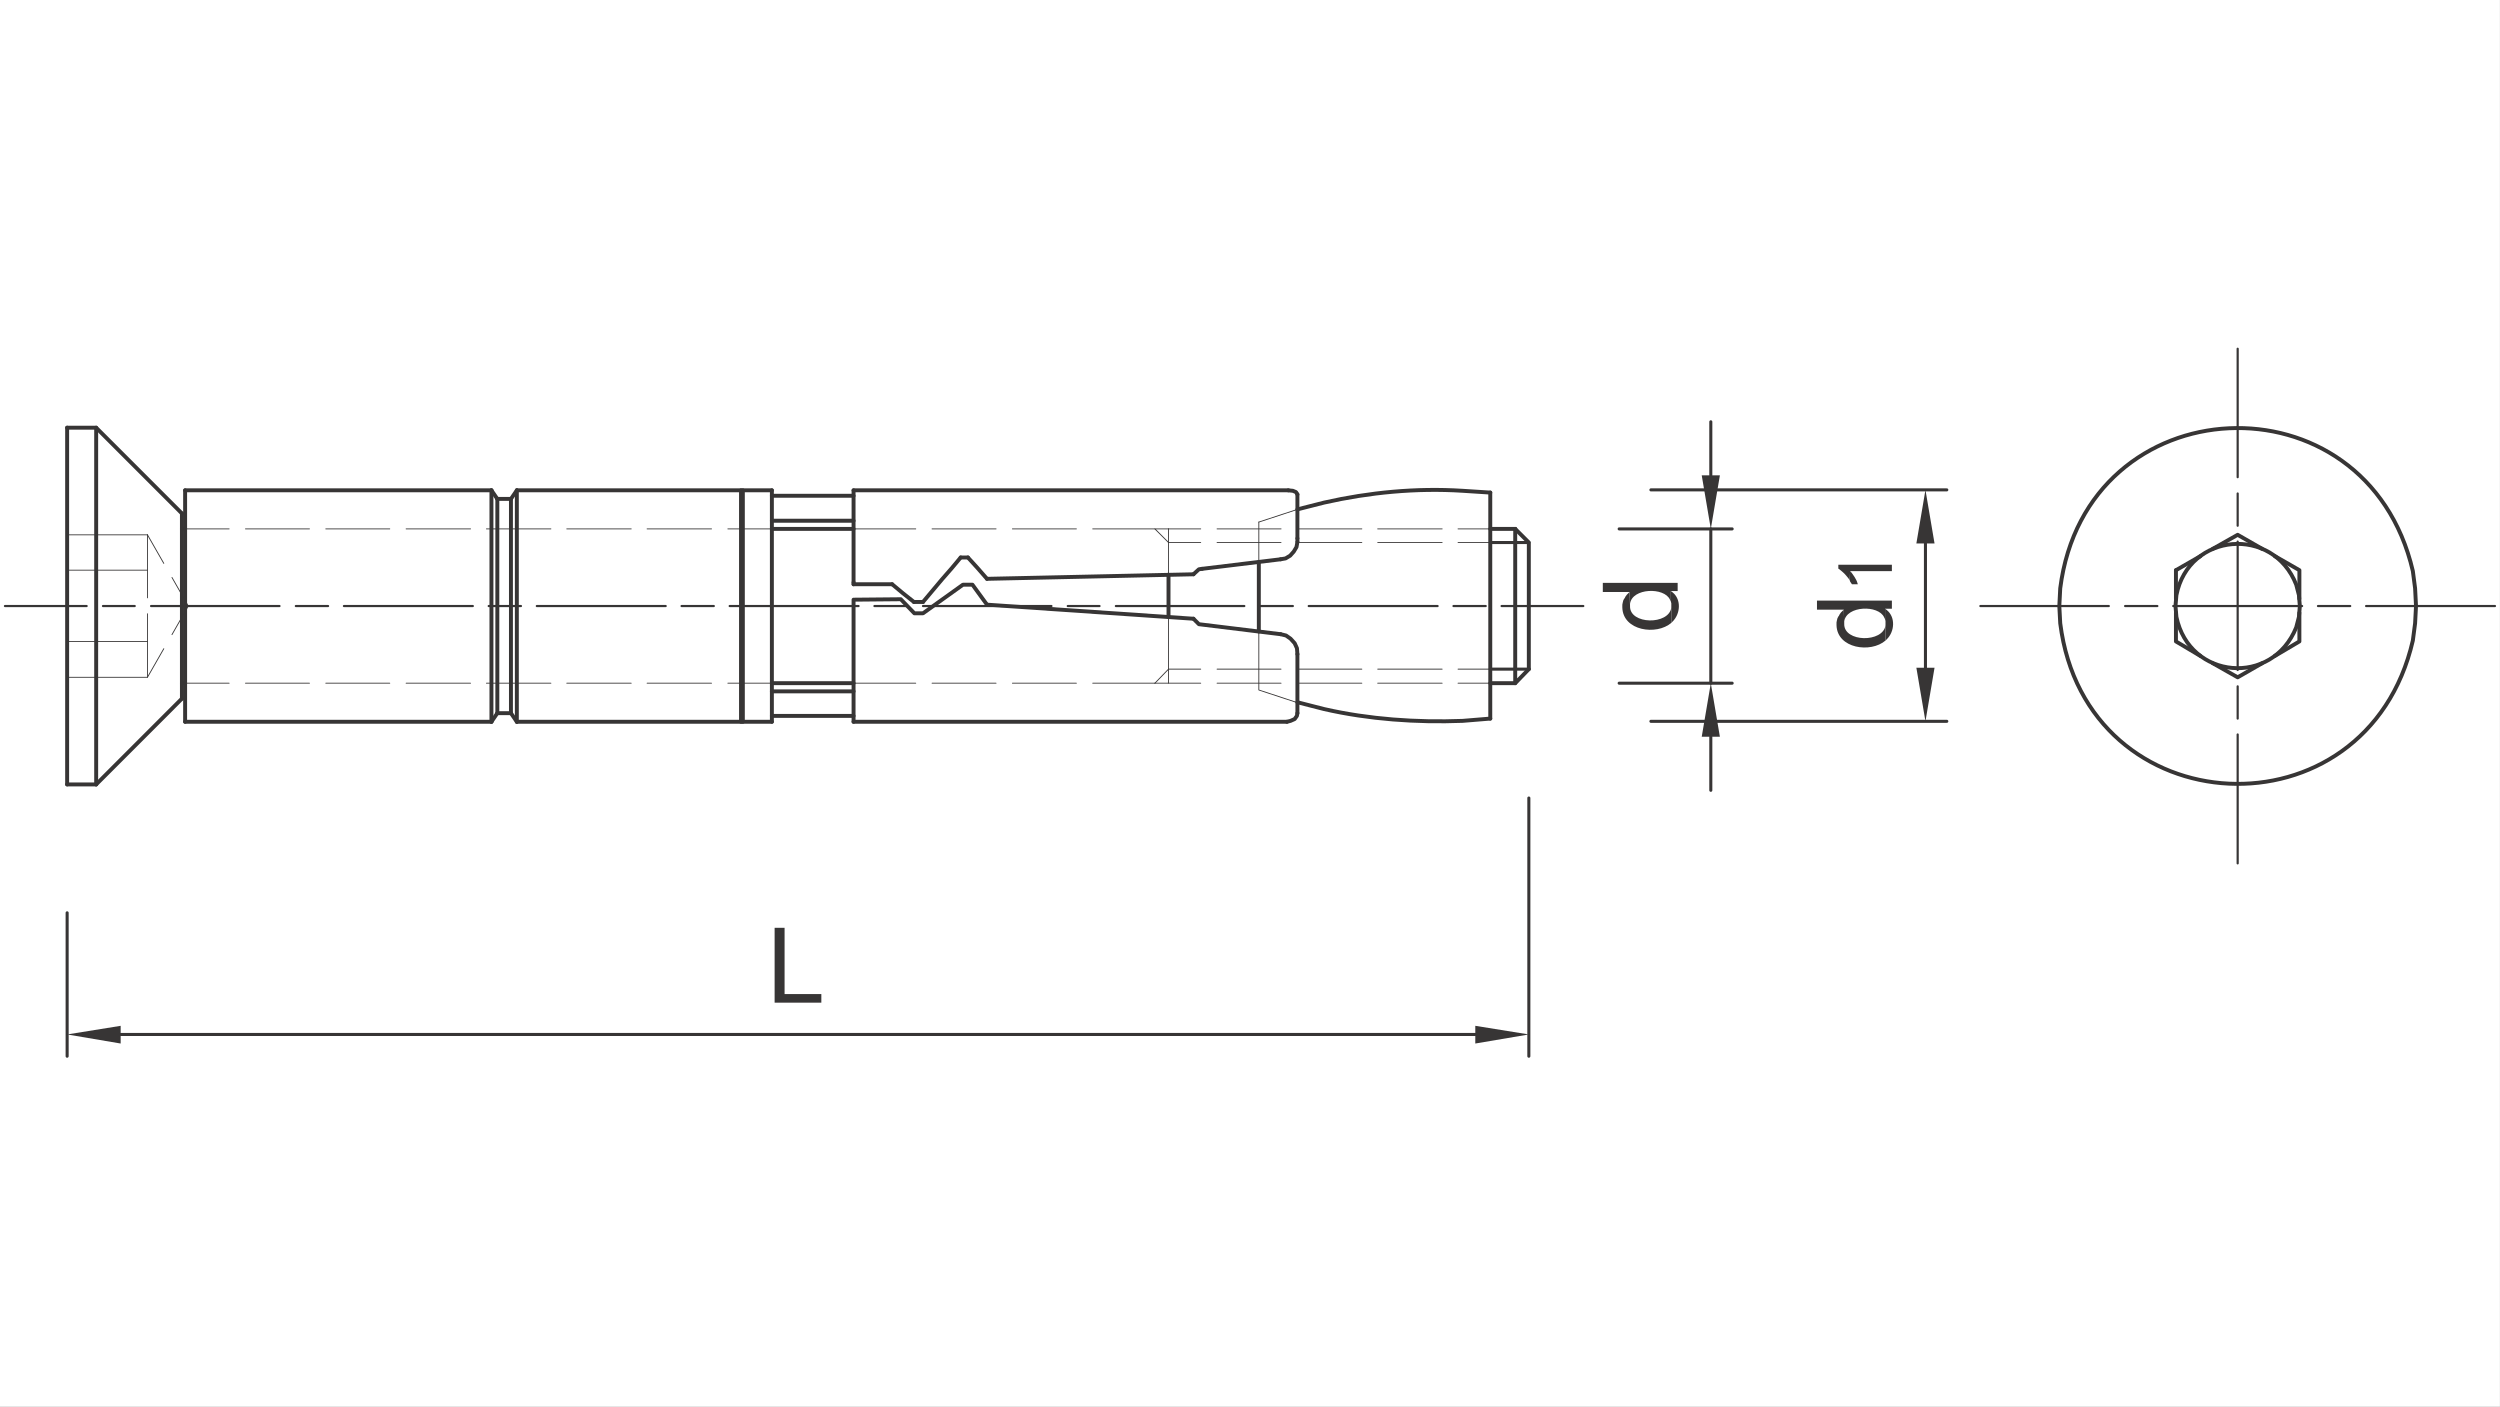 <?xml version="1.0" encoding="utf-8"?>
<!-- Generator: Adobe Illustrator 16.0.0, SVG Export Plug-In . SVG Version: 6.00 Build 0)  -->
<!DOCTYPE svg PUBLIC "-//W3C//DTD SVG 1.1//EN" "http://www.w3.org/Graphics/SVG/1.1/DTD/svg11.dtd">
<svg version="1.1" id="Layer_1" xmlns="http://www.w3.org/2000/svg" xmlns:xlink="http://www.w3.org/1999/xlink" x="0px" y="0px"
	 width="343px" height="193px" viewBox="0 0 343 193" enable-background="new 0 0 343 193" xml:space="preserve">
<rect x="0" y="0" width="343" height="193" fill="#808080" stroke="none"/>
<rect x="-0.001" y="-0.005" fill="#FFFFFF" width="342.992" height="193.011"/>
<g id="surface1">
	
		<path fill="none" stroke="#373535" stroke-width="0.54" stroke-linecap="round" stroke-linejoin="round" stroke-miterlimit="10" d="
		M70.91,67.273l-0.809,1.18"/>
	
		<path fill="none" stroke="#373535" stroke-width="0.54" stroke-linecap="round" stroke-linejoin="round" stroke-miterlimit="10" d="
		M70.102,97.844l0.809,1.184"/>
	
		<path fill="none" stroke="#373535" stroke-width="0.54" stroke-linecap="round" stroke-linejoin="round" stroke-miterlimit="10" d="
		M67.426,99.027l0.809-1.184"/>
	
		<path fill="none" stroke="#373535" stroke-width="0.54" stroke-linecap="round" stroke-linejoin="round" stroke-miterlimit="10" d="
		M68.234,68.453l-0.809-1.18"/>
	
		<path fill="none" stroke="#373535" stroke-width="0.54" stroke-linecap="round" stroke-linejoin="round" stroke-miterlimit="10" d="
		M68.234,97.844h1.867"/>
	
		<path fill="none" stroke="#373535" stroke-width="0.54" stroke-linecap="round" stroke-linejoin="round" stroke-miterlimit="10" d="
		M70.102,68.453h-1.867"/>
	
		<path fill="none" stroke="#373535" stroke-width="0.54" stroke-linecap="round" stroke-linejoin="round" stroke-miterlimit="10" d="
		M176.57,99.027l0.496-0.125l0.562-0.25l0.309-0.438l0.066-0.371"/>
	
		<path fill="none" stroke="#373535" stroke-width="0.54" stroke-linecap="round" stroke-linejoin="round" stroke-miterlimit="10" d="
		M117.109,99.027v-16.75l6.477-0.062l1.867,1.93h1.184l5.477-3.922h1.309l1.992,2.738"/>
	
		<path fill="none" stroke="#373535" stroke-width="0.54" stroke-linecap="round" stroke-linejoin="round" stroke-miterlimit="10" d="
		M163.742,84.891l0.75,0.75l11.207,1.371"/>
	
		<path fill="none" stroke="#373535" stroke-width="0.54" stroke-linecap="round" stroke-linejoin="round" stroke-miterlimit="10" d="
		M178.004,89.75l-0.062-0.809l-0.312-0.688l-0.562-0.621l-0.621-0.438l-0.746-0.184"/>
	
		<path fill="none" stroke="#373535" stroke-width="0.54" stroke-linecap="round" stroke-linejoin="round" stroke-miterlimit="10" d="
		M178.004,89.75v8.094"/>
	
		<path fill="none" stroke="#373535" stroke-width="0.54" stroke-linecap="round" stroke-linejoin="round" stroke-miterlimit="10" d="
		M178.004,67.832l-0.188-0.312l-0.438-0.184l-0.621-0.062"/>
	
		<path fill="none" stroke="#373535" stroke-width="0.54" stroke-linecap="round" stroke-linejoin="round" stroke-miterlimit="10" d="
		M117.109,79.91V67.273"/>
	
		<path fill="none" stroke="#373535" stroke-width="0.54" stroke-linecap="round" stroke-linejoin="round" stroke-miterlimit="10" d="
		M131.805,76.488l-1.246,1.492l-1.309,1.496l-2.613,3.113"/>
	
		<path fill="none" stroke="#373535" stroke-width="0.54" stroke-linecap="round" stroke-linejoin="round" stroke-miterlimit="10" d="
		M163.742,78.789l0.75-0.684l0.434-0.062"/>
	
		<path fill="none" stroke="#373535" stroke-width="0.54" stroke-linecap="round" stroke-linejoin="round" stroke-miterlimit="10" d="
		M178.004,73.871v0.438"/>
	
		<path fill="none" stroke="#373535" stroke-width="0.54" stroke-linecap="round" stroke-linejoin="round" stroke-miterlimit="10" d="
		M175.699,76.734l0.684-0.121l0.625-0.375l0.496-0.559l0.375-0.625l0.125-0.684"/>
	
		<path fill="none" stroke="#373535" stroke-width="0.54" stroke-linecap="round" stroke-linejoin="round" stroke-miterlimit="10" d="
		M125.391,82.59l-1.492-1.184l-1.496-1.246"/>
	
		<path fill="none" stroke="#373535" stroke-width="0.54" stroke-linecap="round" stroke-linejoin="round" stroke-miterlimit="10" d="
		M125.391,82.59h1.246"/>
	
		<path fill="none" stroke="#373535" stroke-width="0.54" stroke-linecap="round" stroke-linejoin="round" stroke-miterlimit="10" d="
		M135.414,79.414l-1.309-1.496l-1.305-1.43"/>
	
		<path fill="none" stroke="#373535" stroke-width="0.54" stroke-linecap="round" stroke-linejoin="round" stroke-miterlimit="10" d="
		M117.109,80.16h5.293"/>
	
		<path fill="none" stroke="#373535" stroke-width="0.54" stroke-linecap="round" stroke-linejoin="round" stroke-miterlimit="10" d="
		M117.109,80.16v-0.25"/>
	
		<path fill="none" stroke="#373535" stroke-width="0.54" stroke-linecap="round" stroke-linejoin="round" stroke-miterlimit="10" d="
		M131.805,76.488h0.996"/>
	
		<path fill="none" stroke="#373535" stroke-width="0.54" stroke-linecap="round" stroke-linejoin="round" stroke-miterlimit="10" d="
		M172.711,86.637v-9.527"/>
	
		<path fill="none" stroke="#373535" stroke-width="0.54" stroke-linecap="round" stroke-linejoin="round" stroke-miterlimit="10" d="
		M70.102,97.844V68.453"/>
	
		<path fill="none" stroke="#373535" stroke-width="0.54" stroke-linecap="round" stroke-linejoin="round" stroke-miterlimit="10" d="
		M70.91,67.273v31.754"/>
	
		<path fill="none" stroke="#373535" stroke-width="0.54" stroke-linecap="round" stroke-linejoin="round" stroke-miterlimit="10" d="
		M101.668,99.027V67.273"/>
	
		<path fill="none" stroke="#373535" stroke-width="0.54" stroke-linecap="round" stroke-linejoin="round" stroke-miterlimit="10" d="
		M67.426,99.027V67.273"/>
	
		<path fill="none" stroke="#373535" stroke-width="0.54" stroke-linecap="round" stroke-linejoin="round" stroke-miterlimit="10" d="
		M68.234,68.453v29.391"/>
	
		<path fill="none" stroke="#373535" stroke-width="0.54" stroke-linecap="round" stroke-linejoin="round" stroke-miterlimit="10" d="
		M105.902,99.027V67.273"/>
	
		<path fill="none" stroke="#373535" stroke-width="0.54" stroke-linecap="round" stroke-linejoin="round" stroke-miterlimit="10" d="
		M101.918,99.027V67.273"/>
	
		<path fill="none" stroke="#373535" stroke-width="0.54" stroke-linecap="round" stroke-linejoin="round" stroke-miterlimit="10" d="
		M117.109,98.219h-11.207"/>
	
		<path fill="none" stroke="#373535" stroke-width="0.54" stroke-linecap="round" stroke-linejoin="round" stroke-miterlimit="10" d="
		M117.109,94.855h-11.207"/>
	<g>
		<defs>
			<rect id="SVGID_1_" width="342.988" height="192.762"/>
		</defs>
		<clipPath id="SVGID_2_">
			<use xlink:href="#SVGID_1_"  overflow="visible"/>
		</clipPath>
		<g clip-path="url(#SVGID_2_)">
			
				<path fill="none" stroke="#373535" stroke-width="0.54" stroke-linecap="round" stroke-linejoin="round" stroke-miterlimit="10" d="
				M204.465,67.582l-3.801-0.246c-6.363-0.402-12.773,0.211-18.988,1.617L178,69.887"/>
			
				<path fill="none" stroke="#373535" stroke-width="0.12" stroke-linecap="round" stroke-linejoin="round" stroke-miterlimit="10" d="
				M178.004,69.887l-5.293,1.742"/>
			
				<path fill="none" stroke="#373535" stroke-width="0.54" stroke-linecap="round" stroke-linejoin="round" stroke-miterlimit="10" d="
				M164.926,78.043l10.773-1.309"/>
			
				<path fill="none" stroke="#373535" stroke-width="0.54" stroke-linecap="round" stroke-linejoin="round" stroke-miterlimit="10" d="
				M163.742,78.793l-28.328,0.621"/>
			
				<path fill="none" stroke="#373535" stroke-width="0.54" stroke-linecap="round" stroke-linejoin="round" stroke-miterlimit="10" d="
				M163.742,84.891l-28.328-1.93"/>
			
				<path fill="none" stroke="#373535" stroke-width="0.3" stroke-linecap="round" stroke-linejoin="round" stroke-miterlimit="10" d="
				M217.227,83.148H206.02"/>
			
				<path fill="none" stroke="#373535" stroke-width="0.3" stroke-linecap="round" stroke-linejoin="round" stroke-miterlimit="10" d="
				M203.84,83.148h-4.422"/>
			
				<path fill="none" stroke="#373535" stroke-width="0.3" stroke-linecap="round" stroke-linejoin="round" stroke-miterlimit="10" d="
				M197.238,83.148h-17.68"/>
			
				<path fill="none" stroke="#373535" stroke-width="0.3" stroke-linecap="round" stroke-linejoin="round" stroke-miterlimit="10" d="
				M177.379,83.148h-4.422"/>
			
				<path fill="none" stroke="#373535" stroke-width="0.3" stroke-linecap="round" stroke-linejoin="round" stroke-miterlimit="10" d="
				M170.719,83.148h-17.621"/>
			
				<path fill="none" stroke="#373535" stroke-width="0.3" stroke-linecap="round" stroke-linejoin="round" stroke-miterlimit="10" d="
				M150.855,83.148h-4.359"/>
			
				<path fill="none" stroke="#373535" stroke-width="0.3" stroke-linecap="round" stroke-linejoin="round" stroke-miterlimit="10" d="
				M144.258,83.148h-17.621"/>
			
				<path fill="none" stroke="#373535" stroke-width="0.3" stroke-linecap="round" stroke-linejoin="round" stroke-miterlimit="10" d="
				M124.395,83.148h-4.422"/>
			
				<path fill="none" stroke="#373535" stroke-width="0.3" stroke-linecap="round" stroke-linejoin="round" stroke-miterlimit="10" d="
				M117.793,83.148h-17.68"/>
			
				<path fill="none" stroke="#373535" stroke-width="0.3" stroke-linecap="round" stroke-linejoin="round" stroke-miterlimit="10" d="
				M97.934,83.148h-4.422"/>
			
				<path fill="none" stroke="#373535" stroke-width="0.3" stroke-linecap="round" stroke-linejoin="round" stroke-miterlimit="10" d="
				M91.332,83.148h-17.68"/>
			
				<path fill="none" stroke="#373535" stroke-width="0.3" stroke-linecap="round" stroke-linejoin="round" stroke-miterlimit="10" d="
				M71.473,83.148h-4.422"/>
			
				<path fill="none" stroke="#373535" stroke-width="0.3" stroke-linecap="round" stroke-linejoin="round" stroke-miterlimit="10" d="
				M64.871,83.148H47.188"/>
			
				<path fill="none" stroke="#373535" stroke-width="0.3" stroke-linecap="round" stroke-linejoin="round" stroke-miterlimit="10" d="
				M45.012,83.148H40.59"/>
			
				<path fill="none" stroke="#373535" stroke-width="0.3" stroke-linecap="round" stroke-linejoin="round" stroke-miterlimit="10" d="
				M38.348,83.148H20.727"/>
			
				<path fill="none" stroke="#373535" stroke-width="0.3" stroke-linecap="round" stroke-linejoin="round" stroke-miterlimit="10" d="
				M18.484,83.148h-4.355"/>
			
				<path fill="none" stroke="#373535" stroke-width="0.3" stroke-linecap="round" stroke-linejoin="round" stroke-miterlimit="10" d="
				M11.887,83.148H0.68"/>
			
				<path fill="none" stroke="#373535" stroke-width="0.54" stroke-linecap="round" stroke-linejoin="round" stroke-miterlimit="10" d="
				M117.109,68.02h-11.207"/>
			
				<path fill="none" stroke="#373535" stroke-width="0.54" stroke-linecap="round" stroke-linejoin="round" stroke-miterlimit="10" d="
				M117.109,71.445h-11.207"/>
			
				<path fill="none" stroke="#373535" stroke-width="0.54" stroke-linecap="round" stroke-linejoin="round" stroke-miterlimit="10" d="
				M70.91,67.273h30.758"/>
			
				<path fill="none" stroke="#373535" stroke-width="0.54" stroke-linecap="round" stroke-linejoin="round" stroke-miterlimit="10" d="
				M67.426,67.273H25.398"/>
			
				<path fill="none" stroke="#373535" stroke-width="0.54" stroke-linecap="round" stroke-linejoin="round" stroke-miterlimit="10" d="
				M70.91,99.027h30.758"/>
			
				<path fill="none" stroke="#373535" stroke-width="0.54" stroke-linecap="round" stroke-linejoin="round" stroke-miterlimit="10" d="
				M67.426,99.027H25.398"/>
			
				<path fill="none" stroke="#373535" stroke-width="0.54" stroke-linecap="round" stroke-linejoin="round" stroke-miterlimit="10" d="
				M101.918,99.027h3.984"/>
			
				<path fill="none" stroke="#373535" stroke-width="0.54" stroke-linecap="round" stroke-linejoin="round" stroke-miterlimit="10" d="
				M101.918,67.273h3.984"/>
			
				<path fill="none" stroke="#373535" stroke-width="0.54" stroke-linecap="round" stroke-linejoin="round" stroke-miterlimit="10" d="
				M204.465,67.582V98.59"/>
			
				<path fill="none" stroke="#373535" stroke-width="0.54" stroke-linecap="round" stroke-linejoin="round" stroke-miterlimit="10" d="
				M178.004,73.871v-6.039"/>
			
				<path fill="none" stroke="#373535" stroke-width="0.54" stroke-linecap="round" stroke-linejoin="round" stroke-miterlimit="10" d="
				M25.398,67.273v31.754"/>
			
				<path fill="none" stroke="#373535" stroke-width="0.54" stroke-linecap="round" stroke-linejoin="round" stroke-miterlimit="10" d="
				M178.004,96.348l3.672,0.938c6.145,1.406,12.695,1.859,18.988,1.617l3.801-0.312"/>
			
				<path fill="none" stroke="#373535" stroke-width="0.54" stroke-linecap="round" stroke-linejoin="round" stroke-miterlimit="10" d="
				M25.398,72.566h-0.438"/>
			
				<path fill="none" stroke="#373535" stroke-width="0.54" stroke-linecap="round" stroke-linejoin="round" stroke-miterlimit="10" d="
				M25.398,93.734h-0.438"/>
			
				<path fill="none" stroke="#373535" stroke-width="0.12" stroke-linecap="round" stroke-linejoin="round" stroke-miterlimit="10" d="
				M158.453,72.566h-8.531"/>
			
				<path fill="none" stroke="#373535" stroke-width="0.12" stroke-linecap="round" stroke-linejoin="round" stroke-miterlimit="10" d="
				M147.68,72.566h-8.777"/>
			
				<path fill="none" stroke="#373535" stroke-width="0.12" stroke-linecap="round" stroke-linejoin="round" stroke-miterlimit="10" d="
				M136.66,72.566h-8.781"/>
			
				<path fill="none" stroke="#373535" stroke-width="0.12" stroke-linecap="round" stroke-linejoin="round" stroke-miterlimit="10" d="
				M125.641,72.566h-8.531"/>
			
				<path fill="none" stroke="#373535" stroke-width="0.12" stroke-linecap="round" stroke-linejoin="round" stroke-miterlimit="10" d="
				M158.453,93.734h-8.531"/>
			
				<path fill="none" stroke="#373535" stroke-width="0.12" stroke-linecap="round" stroke-linejoin="round" stroke-miterlimit="10" d="
				M147.68,93.734h-8.777"/>
			
				<path fill="none" stroke="#373535" stroke-width="0.12" stroke-linecap="round" stroke-linejoin="round" stroke-miterlimit="10" d="
				M136.66,93.734h-8.781"/>
			
				<path fill="none" stroke="#373535" stroke-width="0.12" stroke-linecap="round" stroke-linejoin="round" stroke-miterlimit="10" d="
				M125.641,93.734h-8.531"/>
			
				<path fill="none" stroke="#373535" stroke-width="0.12" stroke-linecap="round" stroke-linejoin="round" stroke-miterlimit="10" d="
				M204.465,93.734h-4.422"/>
			
				<path fill="none" stroke="#373535" stroke-width="0.12" stroke-linecap="round" stroke-linejoin="round" stroke-miterlimit="10" d="
				M197.863,93.734h-8.844"/>
			
				<path fill="none" stroke="#373535" stroke-width="0.12" stroke-linecap="round" stroke-linejoin="round" stroke-miterlimit="10" d="
				M186.844,93.734H178"/>
			
				<path fill="none" stroke="#373535" stroke-width="0.12" stroke-linecap="round" stroke-linejoin="round" stroke-miterlimit="10" d="
				M175.762,93.734h-8.781"/>
			
				<path fill="none" stroke="#373535" stroke-width="0.12" stroke-linecap="round" stroke-linejoin="round" stroke-miterlimit="10" d="
				M164.738,93.734h-4.418"/>
			
				<path fill="none" stroke="#373535" stroke-width="0.12" stroke-linecap="round" stroke-linejoin="round" stroke-miterlimit="10" d="
				M160.32,91.805h4.418"/>
			
				<path fill="none" stroke="#373535" stroke-width="0.12" stroke-linecap="round" stroke-linejoin="round" stroke-miterlimit="10" d="
				M166.98,91.805h8.777"/>
			
				<path fill="none" stroke="#373535" stroke-width="0.12" stroke-linecap="round" stroke-linejoin="round" stroke-miterlimit="10" d="
				M178.004,91.805h8.84"/>
			
				<path fill="none" stroke="#373535" stroke-width="0.12" stroke-linecap="round" stroke-linejoin="round" stroke-miterlimit="10" d="
				M189.023,91.805h8.84"/>
			
				<path fill="none" stroke="#373535" stroke-width="0.12" stroke-linecap="round" stroke-linejoin="round" stroke-miterlimit="10" d="
				M200.043,91.805h4.422"/>
			
				<path fill="none" stroke="#373535" stroke-width="0.12" stroke-linecap="round" stroke-linejoin="round" stroke-miterlimit="10" d="
				M204.465,72.566h-4.422"/>
			
				<path fill="none" stroke="#373535" stroke-width="0.12" stroke-linecap="round" stroke-linejoin="round" stroke-miterlimit="10" d="
				M197.863,72.566h-8.844"/>
			
				<path fill="none" stroke="#373535" stroke-width="0.12" stroke-linecap="round" stroke-linejoin="round" stroke-miterlimit="10" d="
				M186.844,72.566H178"/>
			
				<path fill="none" stroke="#373535" stroke-width="0.12" stroke-linecap="round" stroke-linejoin="round" stroke-miterlimit="10" d="
				M175.762,72.566h-8.781"/>
			
				<path fill="none" stroke="#373535" stroke-width="0.12" stroke-linecap="round" stroke-linejoin="round" stroke-miterlimit="10" d="
				M164.738,72.566h-4.418"/>
			
				<path fill="none" stroke="#373535" stroke-width="0.12" stroke-linecap="round" stroke-linejoin="round" stroke-miterlimit="10" d="
				M160.32,74.434h4.418"/>
			
				<path fill="none" stroke="#373535" stroke-width="0.12" stroke-linecap="round" stroke-linejoin="round" stroke-miterlimit="10" d="
				M166.98,74.434h8.777"/>
			
				<path fill="none" stroke="#373535" stroke-width="0.12" stroke-linecap="round" stroke-linejoin="round" stroke-miterlimit="10" d="
				M178.004,74.434h8.84"/>
			
				<path fill="none" stroke="#373535" stroke-width="0.12" stroke-linecap="round" stroke-linejoin="round" stroke-miterlimit="10" d="
				M189.023,74.434h8.84"/>
			
				<path fill="none" stroke="#373535" stroke-width="0.12" stroke-linecap="round" stroke-linejoin="round" stroke-miterlimit="10" d="
				M200.043,74.434h4.422"/>
			
				<path fill="none" stroke="#373535" stroke-width="0.12" stroke-linecap="round" stroke-linejoin="round" stroke-miterlimit="10" d="
				M158.453,93.734h1.867v-9.09"/>
			
				<path fill="none" stroke="#373535" stroke-width="0.12" stroke-linecap="round" stroke-linejoin="round" stroke-miterlimit="10" d="
				M160.32,78.852v-6.285"/>
			
				<path fill="none" stroke="#373535" stroke-width="0.12" stroke-linecap="round" stroke-linejoin="round" stroke-miterlimit="10" d="
				M158.453,93.734l1.867-1.93"/>
			
				<path fill="none" stroke="#373535" stroke-width="0.12" stroke-linecap="round" stroke-linejoin="round" stroke-miterlimit="10" d="
				M160.32,72.566h-1.867l1.867,1.867"/>
			
				<path fill="none" stroke="#373535" stroke-width="0.54" stroke-linecap="round" stroke-linejoin="round" stroke-miterlimit="10" d="
				M207.887,72.566v21.168l1.867-1.93"/>
			
				<path fill="none" stroke="#373535" stroke-width="0.54" stroke-linecap="round" stroke-linejoin="round" stroke-miterlimit="10" d="
				M207.887,72.566l1.867,1.867v17.371"/>
			
				<path fill="none" stroke="#373535" stroke-width="0.54" stroke-linecap="round" stroke-linejoin="round" stroke-miterlimit="10" d="
				M204.465,72.566h3.422"/>
			
				<path fill="none" stroke="#373535" stroke-width="0.54" stroke-linecap="round" stroke-linejoin="round" stroke-miterlimit="10" d="
				M204.465,93.734h3.422"/>
			
				<path fill="none" stroke="#373535" stroke-width="0.42" stroke-linecap="round" stroke-linejoin="round" stroke-miterlimit="10" d="
				M204.465,91.805h5.293"/>
			
				<path fill="none" stroke="#373535" stroke-width="0.42" stroke-linecap="round" stroke-linejoin="round" stroke-miterlimit="10" d="
				M204.465,74.434h5.293"/>
			
				<path fill="none" stroke="#373535" stroke-width="0.12" stroke-linecap="round" stroke-linejoin="round" stroke-miterlimit="10" d="
				M172.711,77.109v-5.477"/>
			
				<path fill="none" stroke="#373535" stroke-width="0.12" stroke-linecap="round" stroke-linejoin="round" stroke-miterlimit="10" d="
				M178.004,96.41l-5.293-1.742v-8.031"/>
			
				<path fill="none" stroke="#373535" stroke-width="0.54" stroke-linecap="round" stroke-linejoin="round" stroke-miterlimit="10" d="
				M117.109,72.566h-11.207"/>
			
				<path fill="none" stroke="#373535" stroke-width="0.54" stroke-linecap="round" stroke-linejoin="round" stroke-miterlimit="10" d="
				M117.109,93.734h-11.207"/>
			
				<path fill="none" stroke="#373535" stroke-width="0.12" stroke-linecap="round" stroke-linejoin="round" stroke-miterlimit="10" d="
				M25.398,72.566h6.039"/>
			
				<path fill="none" stroke="#373535" stroke-width="0.12" stroke-linecap="round" stroke-linejoin="round" stroke-miterlimit="10" d="
				M33.68,72.566h8.777"/>
			
				<path fill="none" stroke="#373535" stroke-width="0.12" stroke-linecap="round" stroke-linejoin="round" stroke-miterlimit="10" d="
				M44.699,72.566h8.777"/>
			
				<path fill="none" stroke="#373535" stroke-width="0.12" stroke-linecap="round" stroke-linejoin="round" stroke-miterlimit="10" d="
				M55.719,72.566h8.84"/>
			
				<path fill="none" stroke="#373535" stroke-width="0.12" stroke-linecap="round" stroke-linejoin="round" stroke-miterlimit="10" d="
				M66.738,72.566h8.844"/>
			
				<path fill="none" stroke="#373535" stroke-width="0.12" stroke-linecap="round" stroke-linejoin="round" stroke-miterlimit="10" d="
				M77.762,72.566h8.84"/>
			
				<path fill="none" stroke="#373535" stroke-width="0.12" stroke-linecap="round" stroke-linejoin="round" stroke-miterlimit="10" d="
				M88.781,72.566h8.84"/>
			
				<path fill="none" stroke="#373535" stroke-width="0.12" stroke-linecap="round" stroke-linejoin="round" stroke-miterlimit="10" d="
				M99.863,72.566h6.039"/>
			
				<path fill="none" stroke="#373535" stroke-width="0.12" stroke-linecap="round" stroke-linejoin="round" stroke-miterlimit="10" d="
				M25.398,93.734h6.039"/>
			
				<path fill="none" stroke="#373535" stroke-width="0.12" stroke-linecap="round" stroke-linejoin="round" stroke-miterlimit="10" d="
				M33.68,93.734h8.777"/>
			
				<path fill="none" stroke="#373535" stroke-width="0.12" stroke-linecap="round" stroke-linejoin="round" stroke-miterlimit="10" d="
				M44.699,93.734h8.777"/>
			
				<path fill="none" stroke="#373535" stroke-width="0.12" stroke-linecap="round" stroke-linejoin="round" stroke-miterlimit="10" d="
				M55.719,93.734h8.84"/>
			
				<path fill="none" stroke="#373535" stroke-width="0.12" stroke-linecap="round" stroke-linejoin="round" stroke-miterlimit="10" d="
				M66.738,93.734h8.844"/>
			
				<path fill="none" stroke="#373535" stroke-width="0.12" stroke-linecap="round" stroke-linejoin="round" stroke-miterlimit="10" d="
				M77.762,93.734h8.84"/>
			
				<path fill="none" stroke="#373535" stroke-width="0.12" stroke-linecap="round" stroke-linejoin="round" stroke-miterlimit="10" d="
				M88.781,93.734h8.84"/>
			
				<path fill="none" stroke="#373535" stroke-width="0.12" stroke-linecap="round" stroke-linejoin="round" stroke-miterlimit="10" d="
				M99.863,93.734h6.039"/>
			
				<path fill="none" stroke="#373535" stroke-width="0.54" stroke-linecap="round" stroke-linejoin="round" stroke-miterlimit="10" d="
				M160.32,78.852v5.793"/>
			
				<path fill="none" stroke="#373535" stroke-width="0.54" stroke-linecap="round" stroke-linejoin="round" stroke-miterlimit="10" d="
				M117.109,99.027h59.461"/>
			
				<path fill="none" stroke="#373535" stroke-width="0.3" stroke-linecap="round" stroke-linejoin="round" stroke-miterlimit="10" d="
				M307.008,47.848v17.621"/>
			
				<path fill="none" stroke="#373535" stroke-width="0.3" stroke-linecap="round" stroke-linejoin="round" stroke-miterlimit="10" d="
				M307.008,67.707v4.422"/>
			
				<path fill="none" stroke="#373535" stroke-width="0.3" stroke-linecap="round" stroke-linejoin="round" stroke-miterlimit="10" d="
				M307.008,74.309v17.617"/>
			
				<path fill="none" stroke="#373535" stroke-width="0.3" stroke-linecap="round" stroke-linejoin="round" stroke-miterlimit="10" d="
				M307.008,94.168v4.422"/>
			
				<path fill="none" stroke="#373535" stroke-width="0.3" stroke-linecap="round" stroke-linejoin="round" stroke-miterlimit="10" d="
				M307.008,100.77v17.684"/>
			
				<path fill="none" stroke="#373535" stroke-width="0.3" stroke-linecap="round" stroke-linejoin="round" stroke-miterlimit="10" d="
				M342.309,83.148h-17.68"/>
			
				<path fill="none" stroke="#373535" stroke-width="0.3" stroke-linecap="round" stroke-linejoin="round" stroke-miterlimit="10" d="
				M322.449,83.148h-4.422"/>
			
				<path fill="none" stroke="#373535" stroke-width="0.3" stroke-linecap="round" stroke-linejoin="round" stroke-miterlimit="10" d="
				M315.848,83.148h-17.68"/>
			
				<path fill="none" stroke="#373535" stroke-width="0.3" stroke-linecap="round" stroke-linejoin="round" stroke-miterlimit="10" d="
				M295.988,83.148h-4.422"/>
			
				<path fill="none" stroke="#373535" stroke-width="0.3" stroke-linecap="round" stroke-linejoin="round" stroke-miterlimit="10" d="
				M289.328,83.148h-17.621"/>
			
				<path fill="none" stroke="#373535" stroke-width="0.54" stroke-linecap="round" stroke-linejoin="round" stroke-miterlimit="10" d="
				M117.109,67.273h59.648"/>
			
				<path fill="none" stroke="#373535" stroke-width="0.42" stroke-linecap="round" stroke-linejoin="round" stroke-miterlimit="10" d="
				M9.211,125.238v19.676"/>
			
				<path fill="none" stroke="#373535" stroke-width="0.42" stroke-linecap="round" stroke-linejoin="round" stroke-miterlimit="10" d="
				M209.758,109.488v35.426"/>
			
				<path fill="none" stroke="#373535" stroke-width="0.42" stroke-linecap="round" stroke-linejoin="round" stroke-miterlimit="10" d="
				M16.555,141.926H202.41"/>
			<path fill="#373535" d="M16.555,140.742v2.43l-7.344-1.246"/>
			<path fill="#373535" d="M202.41,140.742v2.43l7.348-1.246"/>
			<path fill="#373535" d="M107.645,127.293h-1.367v10.273h6.41v-1.184h-5.043"/>
			
				<path fill="none" stroke="#373535" stroke-width="0.42" stroke-linecap="round" stroke-linejoin="round" stroke-miterlimit="10" d="
				M226.504,67.211h40.598"/>
			
				<path fill="none" stroke="#373535" stroke-width="0.42" stroke-linecap="round" stroke-linejoin="round" stroke-miterlimit="10" d="
				M226.504,98.965h40.598"/>
			
				<path fill="none" stroke="#373535" stroke-width="0.42" stroke-linecap="round" stroke-linejoin="round" stroke-miterlimit="10" d="
				M264.172,74.559v17.059"/>
			<path fill="#373535" d="M262.926,74.559h2.492l-1.246-7.348"/>
			<path fill="#373535" d="M262.926,91.617h2.492l-1.246,7.348"/>
			<path fill="#373535" d="M258.633,84.953l0.059,0.25v2.676l0.191-0.184c1.047-1.035,1.215-2.988,0-3.984l-0.25-0.188"/>
			<path fill="#373535" d="M251.969,85.703v0.062c0.07,3.227,4.703,3.879,6.727,2.113v-2.363v0.25
				c-0.301,2.453-5.762,2.375-5.668-0.188l-0.062-1.93l-0.375,0.371l-0.184,0.25l-0.125,0.25l-0.062,0.062l-0.125,0.25l-0.062,0.246
				l-0.062,0.312"/>
			<path fill="#373535" d="M249.289,82.402v1.246h3.68l0.059,1.93v-0.312c0.289-2.18,4.711-2.305,5.48-0.559l0.125,0.25v-1.434
				h0.934v-1.121"/>
			<path fill="#373535" d="M253.777,79.602l0.059,0.188l0.25,0.371h0.871h-0.062l-0.062-0.188c-0.113-0.461-0.578-1.117-0.871-1.492
				l-0.125-0.125"/>
			<path fill="#373535" d="M252.219,77.484v0.559h0.062c0.754,0.609,0.766,0.613,1.371,1.371l0.125,0.188l0.059-1.246h5.73v-0.871"
				/>
			
				<path fill="none" stroke="#373535" stroke-width="0.42" stroke-linecap="round" stroke-linejoin="round" stroke-miterlimit="10" d="
				M222.148,72.566h15.504"/>
			
				<path fill="none" stroke="#373535" stroke-width="0.42" stroke-linecap="round" stroke-linejoin="round" stroke-miterlimit="10" d="
				M222.148,93.734h15.504"/>
			
				<path fill="none" stroke="#373535" stroke-width="0.42" stroke-linecap="round" stroke-linejoin="round" stroke-miterlimit="10" d="
				M234.723,65.219v-7.348"/>
			
				<path fill="none" stroke="#373535" stroke-width="0.42" stroke-linecap="round" stroke-linejoin="round" stroke-miterlimit="10" d="
				M234.723,101.082v7.348"/>
			
				<path fill="none" stroke="#373535" stroke-width="0.42" stroke-linecap="round" stroke-linejoin="round" stroke-miterlimit="10" d="
				M234.723,72.566v21.168"/>
			<path fill="#373535" d="M233.477,65.219h2.492l-1.246,7.348"/>
			<path fill="#373535" d="M233.477,101.082h2.492l-1.246-7.348"/>
			<path fill="#373535" d="M229.242,82.527l0.062,0.25v2.676l0.188-0.188c1.047-1.035,1.219-2.988,0-3.984l-0.25-0.188"/>
			<path fill="#373535" d="M222.582,83.273v0.062c0.07,3.227,4.703,3.879,6.727,2.117v-2.367v0.25
				c-0.301,2.453-5.762,2.375-5.668-0.188l-0.066-1.93l-0.371,0.375l-0.184,0.246l-0.125,0.25l-0.066,0.062l-0.125,0.25l-0.059,0.25
				l-0.062,0.309"/>
			<path fill="#373535" d="M219.906,79.973v1.246h3.672l0.062,1.93V82.84c0.289-2.184,4.711-2.309,5.48-0.562l0.121,0.25v-1.434
				h0.934v-1.121"/>
			
				<path fill="none" stroke="#373535" stroke-width="0.54" stroke-linecap="round" stroke-linejoin="round" stroke-miterlimit="10" d="
				M13.195,107.621V58.68"/>
			
				<path fill="none" stroke="#373535" stroke-width="0.54" stroke-linecap="round" stroke-linejoin="round" stroke-miterlimit="10" d="
				M9.211,107.621V58.68"/>
			
				<path fill="none" stroke="#373535" stroke-width="0.54" stroke-linecap="round" stroke-linejoin="round" stroke-miterlimit="10" d="
				M13.195,107.621l11.766-11.77"/>
			
				<path fill="none" stroke="#373535" stroke-width="0.12" stroke-linecap="round" stroke-linejoin="round" stroke-miterlimit="10" d="
				M20.23,73.375H9.211"/>
			
				<path fill="none" stroke="#373535" stroke-width="0.12" stroke-linecap="round" stroke-linejoin="round" stroke-miterlimit="10" d="
				M9.211,92.926h11.02v-8.719"/>
			
				<path fill="none" stroke="#373535" stroke-width="0.12" stroke-linecap="round" stroke-linejoin="round" stroke-miterlimit="10" d="
				M20.23,82.027v-8.652"/>
			
				<path fill="none" stroke="#373535" stroke-width="0.12" stroke-linecap="round" stroke-linejoin="round" stroke-miterlimit="10" d="
				M20.23,78.23H9.211"/>
			
				<path fill="none" stroke="#373535" stroke-width="0.12" stroke-linecap="round" stroke-linejoin="round" stroke-miterlimit="10" d="
				M20.23,88.004H9.211"/>
			
				<path fill="none" stroke="#373535" stroke-width="0.12" stroke-linecap="round" stroke-linejoin="round" stroke-miterlimit="10" d="
				M20.23,73.375l2.242,3.922"/>
			
				<path fill="none" stroke="#373535" stroke-width="0.12" stroke-linecap="round" stroke-linejoin="round" stroke-miterlimit="10" d="
				M23.594,79.227l2.238,3.922"/>
			
				<path fill="none" stroke="#373535" stroke-width="0.12" stroke-linecap="round" stroke-linejoin="round" stroke-miterlimit="10" d="
				M20.23,92.926L22.473,89"/>
			
				<path fill="none" stroke="#373535" stroke-width="0.12" stroke-linecap="round" stroke-linejoin="round" stroke-miterlimit="10" d="
				M23.594,87.07l2.238-3.922"/>
			
				<path fill="none" stroke="#373535" stroke-width="0.54" stroke-linecap="round" stroke-linejoin="round" stroke-miterlimit="10" d="
				M24.961,70.449L13.195,58.68H9.211"/>
			
				<path fill="none" stroke="#373535" stroke-width="0.54" stroke-linecap="round" stroke-linejoin="round" stroke-miterlimit="10" d="
				M24.961,95.852V70.449"/>
			
				<path fill="none" stroke="#373535" stroke-width="0.54" stroke-linecap="round" stroke-linejoin="round" stroke-miterlimit="10" d="
				M13.195,107.621H9.211"/>
			
				<path fill="none" stroke="#373535" stroke-width="0.54" stroke-linecap="round" stroke-linejoin="round" stroke-miterlimit="10" d="
				M301.902,76.301l-3.359,1.93"/>
			
				<path fill="none" stroke="#373535" stroke-width="0.54" stroke-linecap="round" stroke-linejoin="round" stroke-miterlimit="10" d="
				M310.371,75.305l-3.363-1.93l-3.422,1.93"/>
			
				<path fill="none" stroke="#373535" stroke-width="0.54" stroke-linecap="round" stroke-linejoin="round" stroke-miterlimit="10" d="
				M315.477,82.152V78.23l-3.363-1.93"/>
			
				<path fill="none" stroke="#373535" stroke-width="0.54" stroke-linecap="round" stroke-linejoin="round" stroke-miterlimit="10" d="
				M312.113,89.996l3.363-1.992v-3.922"/>
			
				<path fill="none" stroke="#373535" stroke-width="0.54" stroke-linecap="round" stroke-linejoin="round" stroke-miterlimit="10" d="
				M303.586,90.992l3.422,1.934l3.363-1.934"/>
			
				<path fill="none" stroke="#373535" stroke-width="0.54" stroke-linecap="round" stroke-linejoin="round" stroke-miterlimit="10" d="
				M298.539,84.082v3.922L301.902,90"/>
			
				<path fill="none" stroke="#373535" stroke-width="0.54" stroke-linecap="round" stroke-linejoin="round" stroke-miterlimit="10" d="
				M298.539,78.23v3.922"/>
			
				<path fill="none" stroke="#373535" stroke-width="0.54" stroke-linecap="round" stroke-linejoin="round" stroke-miterlimit="10" d="
				M315.539,83.148l-0.125-1.492l-0.371-1.434c-3.164-8.145-14.766-7.176-16.441,1.434l-0.125,1.492l0.125,1.496
				c1.777,8.594,13.16,9.586,16.441,1.43l0.371-1.43L315.539,83.148z"/>
			
				<path fill="none" stroke="#373535" stroke-width="0.54" stroke-linecap="round" stroke-linejoin="round" stroke-miterlimit="10" d="
				M331.477,83.148l-0.125-2.43l-0.309-2.363c-6.344-27.43-44.836-25.613-48.379,2.363l-0.125,2.43l0.125,2.367
				c3.516,28.031,42.062,29.855,48.379,2.363l0.309-2.363L331.477,83.148z"/>
		</g>
	</g>
</g>
</svg>
